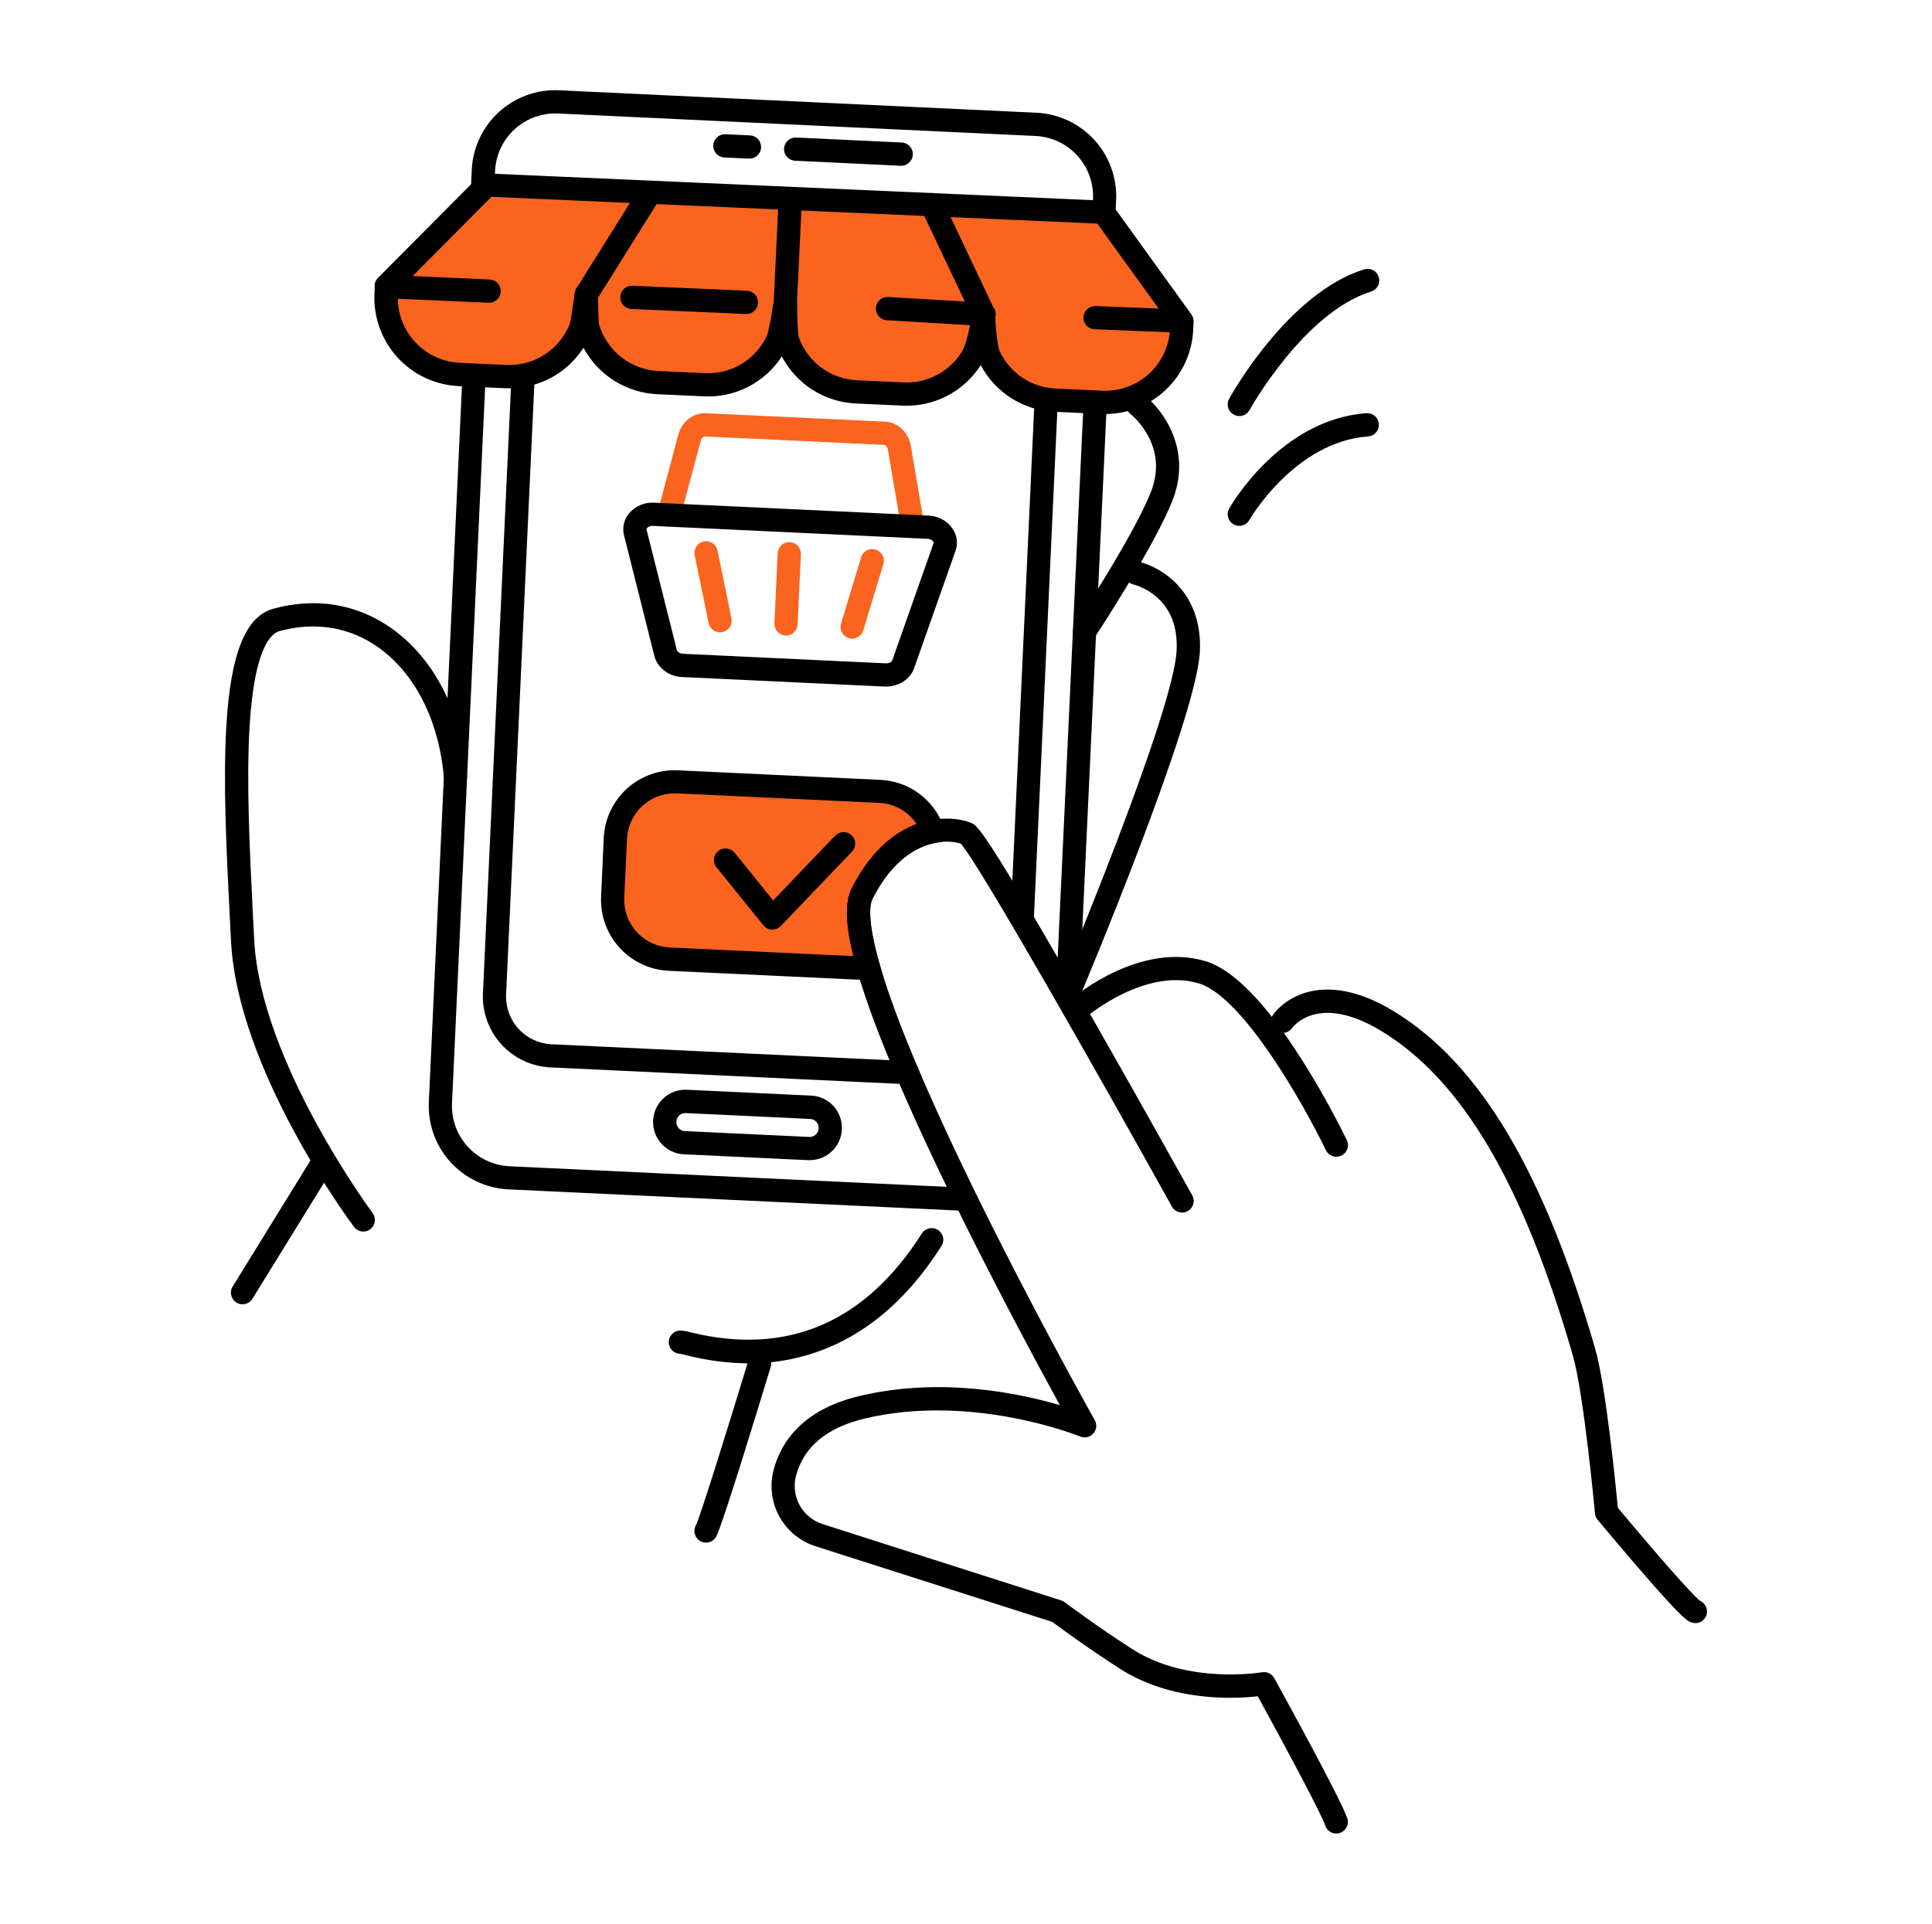 <?xml version="1.0" encoding="utf-8"?>
<svg xmlns="http://www.w3.org/2000/svg" fill="none" height="240" viewBox="0 0 241 240" width="241">
<path d="M147.448 40.069L137.647 26.484L60.72 23.086L48.186 35.686H48.392L48.219 35.756L48.172 36.727C48.116 37.983 48.303 39.234 48.73 40.416C49.156 41.597 49.812 42.68 50.656 43.608C51.5 44.536 52.522 45.286 53.661 45.82C54.795 46.355 56.028 46.655 57.284 46.716L63.097 46.983C65.075 47.072 67.03 46.547 68.694 45.478C70.358 44.409 71.651 42.848 72.392 41.016C72.659 40.345 73.016 37.519 73.119 36.788C73.17 37.481 73.147 40.275 73.339 40.927C73.901 42.83 75.045 44.513 76.606 45.736C78.167 46.959 80.075 47.667 82.058 47.761L87.87 48.028C89.769 48.112 91.648 47.634 93.27 46.645C94.892 45.656 96.186 44.208 96.978 42.483C97.334 41.705 97.808 38.625 97.953 37.748C98.009 38.63 97.967 41.723 98.248 42.525C98.876 44.325 100.03 45.895 101.562 47.034C103.091 48.173 104.923 48.83 106.831 48.919L112.644 49.186C114.383 49.266 116.108 48.872 117.636 48.042C119.164 47.212 120.439 45.984 121.32 44.484C121.92 43.467 122.487 40.711 122.675 39.492C122.764 40.683 122.914 43.425 123.402 44.461C124.142 46.036 125.295 47.377 126.744 48.347C128.187 49.312 129.875 49.866 131.609 49.945L137.422 50.212C138.673 50.269 139.93 50.081 141.111 49.655C142.292 49.228 143.375 48.572 144.303 47.728C145.231 46.884 145.981 45.862 146.516 44.723C147.05 43.589 147.35 42.356 147.411 41.105L147.458 40.134L147.467 40.083L147.448 40.069Z" fill="#FA641E"/>
<path d="M137.872 51.652C137.698 51.652 137.525 51.652 137.352 51.638L131.539 51.37C129.631 51.286 127.78 50.705 126.167 49.683C124.555 48.666 123.233 47.241 122.337 45.558C121.297 47.184 119.848 48.506 118.137 49.392C116.427 50.278 114.509 50.7 112.578 50.606L106.766 50.339C104.848 50.255 102.983 49.669 101.361 48.638C99.739 47.606 98.417 46.167 97.526 44.466C96.481 46.078 95.033 47.386 93.326 48.258C91.62 49.134 89.712 49.542 87.795 49.448L81.983 49.181C80.08 49.092 78.233 48.511 76.62 47.498C75.008 46.481 73.686 45.066 72.786 43.388C71.741 45.009 70.292 46.331 68.576 47.217C66.861 48.103 64.944 48.525 63.017 48.436L57.205 48.169C54.289 48.033 51.542 46.744 49.573 44.583C47.605 42.422 46.578 39.572 46.709 36.656L46.747 35.901C46.714 35.676 46.733 35.447 46.803 35.231C46.873 35.016 46.995 34.819 47.155 34.659L59.684 22.064C59.825 21.919 59.998 21.811 60.186 21.736C60.373 21.661 60.575 21.628 60.776 21.637L137.703 25.036C137.923 25.045 138.134 25.106 138.327 25.209C138.519 25.312 138.687 25.458 138.814 25.636L148.611 39.22C148.789 39.469 148.887 39.764 148.887 40.069V40.186L148.841 41.161C148.709 43.987 147.495 46.65 145.452 48.605C143.408 50.559 140.694 51.651 137.862 51.656H137.858L137.872 51.652ZM122.675 38.016H122.731C123.087 38.03 123.425 38.175 123.683 38.423C123.941 38.672 124.095 39.005 124.119 39.361L124.142 39.698C124.208 40.636 124.381 43.125 124.709 43.828C125.333 45.164 126.317 46.303 127.541 47.123C128.769 47.944 130.198 48.413 131.67 48.478L137.483 48.745C139.63 48.844 141.73 48.084 143.319 46.636C144.908 45.188 145.855 43.167 145.953 41.02L145.977 40.505L136.883 27.895L61.306 24.553L49.775 36.15C49.742 36.248 49.7 36.342 49.648 36.426L49.63 36.792C49.531 38.939 50.291 41.034 51.739 42.623C53.187 44.212 55.203 45.159 57.35 45.263L63.162 45.53C64.841 45.605 66.5 45.159 67.916 44.25C69.331 43.345 70.428 42.019 71.056 40.462C71.211 40.036 71.487 38.016 71.595 37.256C71.637 36.956 71.67 36.708 71.694 36.553C71.75 36.202 71.928 35.883 72.205 35.653C72.481 35.428 72.828 35.311 73.184 35.325C73.541 35.339 73.878 35.484 74.136 35.733C74.394 35.981 74.548 36.314 74.572 36.67C74.591 36.923 74.6 37.345 74.609 37.875C74.623 38.611 74.656 40.134 74.741 40.514C75.223 42.122 76.194 43.542 77.516 44.578C78.837 45.614 80.45 46.209 82.128 46.289L87.941 46.556C89.553 46.636 91.151 46.228 92.53 45.389C93.908 44.55 95.005 43.317 95.675 41.85C95.755 41.672 95.998 40.894 96.519 37.603L96.537 37.5C96.594 37.148 96.776 36.83 97.053 36.605C97.33 36.38 97.681 36.263 98.037 36.281C98.394 36.3 98.731 36.445 98.984 36.694C99.237 36.942 99.392 37.28 99.416 37.636C99.434 37.913 99.439 38.325 99.448 38.845C99.462 39.675 99.5 41.587 99.631 42.033C100.166 43.561 101.141 44.892 102.439 45.853C103.737 46.819 105.294 47.372 106.906 47.442L112.719 47.709C114.195 47.78 115.658 47.442 116.956 46.739C118.255 46.036 119.333 44.991 120.083 43.716C120.467 43.064 121.006 40.833 121.255 39.239C121.306 38.897 121.48 38.587 121.742 38.362C122.005 38.138 122.337 38.011 122.68 38.011L122.675 38.016Z" fill="black"/>
<path d="M113.853 67.13C113.511 67.13 113.178 67.008 112.916 66.787C112.653 66.567 112.48 66.258 112.423 65.925L110.769 56.142C110.703 55.753 110.473 55.509 110.291 55.5L87.927 54.45C87.744 54.441 87.495 54.656 87.392 55.041L84.838 64.627C84.791 64.809 84.701 64.983 84.589 65.133C84.477 65.283 84.326 65.409 84.162 65.508C83.998 65.602 83.816 65.667 83.628 65.691C83.441 65.714 83.248 65.705 83.066 65.653C82.883 65.606 82.709 65.517 82.559 65.405C82.409 65.287 82.283 65.147 82.184 64.978C82.091 64.814 82.025 64.631 82.001 64.444C81.978 64.256 81.987 64.064 82.039 63.881L84.589 54.295C85.039 52.608 86.464 51.478 88.058 51.553L110.422 52.603C112.011 52.678 113.319 53.934 113.619 55.659L115.283 65.442C115.316 65.63 115.311 65.822 115.264 66.009C115.222 66.197 115.142 66.37 115.034 66.525C114.927 66.68 114.786 66.811 114.622 66.914C114.458 67.017 114.28 67.083 114.092 67.116C114.012 67.13 113.933 67.139 113.853 67.139V67.13Z" fill="#FA641E"/>
<path d="M107.544 111.464C110.234 106.167 113.656 104.25 116.384 103.73C115.906 102.323 115.016 101.1 113.825 100.205C112.639 99.314 111.209 98.798 109.728 98.733L84.5 97.547C83.53 97.5 82.559 97.645 81.645 97.973C80.731 98.302 79.892 98.808 79.17 99.464C78.453 100.116 77.867 100.908 77.455 101.784C77.042 102.661 76.803 103.612 76.761 104.587L76.423 111.919C76.334 113.878 77.023 115.791 78.345 117.239C79.667 118.687 81.505 119.555 83.464 119.648L108.373 120.82C107.117 116.484 106.695 113.137 107.544 111.459V111.464Z" fill="#FA641E"/>
<path d="M110.333 122.381L83.403 121.116C81.064 121.003 78.861 119.967 77.281 118.233C75.702 116.498 74.877 114.211 74.98 111.872L75.312 104.531C75.364 103.369 75.65 102.23 76.142 101.18C76.634 100.13 77.333 99.183 78.191 98.4C79.048 97.617 80.056 97.013 81.148 96.619C82.241 96.225 83.403 96.052 84.561 96.103L109.794 97.294C111.57 97.369 113.281 97.978 114.702 99.047C116.122 100.116 117.186 101.583 117.758 103.27L118.297 104.85L116.661 105.164C114.495 105.577 111.378 107.123 108.838 112.13C108.552 112.683 108.083 114.614 109.77 120.436L110.328 122.391L110.333 122.381ZM84.148 98.981C82.62 98.981 81.148 99.572 80.042 100.631C78.936 101.691 78.28 103.134 78.214 104.662L77.872 111.994C77.802 113.569 78.359 115.106 79.423 116.269C80.483 117.436 81.964 118.13 83.539 118.205L106.461 119.283C105.453 115.219 105.392 112.5 106.255 110.794C108.72 105.937 111.772 103.753 114.331 102.792C113.816 102.019 113.122 101.377 112.316 100.922C111.509 100.467 110.6 100.205 109.672 100.167L84.444 98.981C84.35 98.981 84.252 98.981 84.158 98.981H84.148Z" fill="black"/>
<path d="M133.166 125.695H133.095C132.903 125.686 132.72 125.639 132.547 125.559C132.373 125.48 132.219 125.363 132.092 125.222C131.966 125.081 131.867 124.917 131.802 124.739C131.736 124.561 131.708 124.369 131.717 124.181L135.158 50.391C135.177 50.006 135.345 49.645 135.631 49.388C135.917 49.13 136.292 48.994 136.677 49.013C137.061 49.031 137.422 49.2 137.68 49.486C137.938 49.772 138.073 50.147 138.055 50.531L134.614 124.327C134.595 124.697 134.436 125.048 134.164 125.306C133.892 125.564 133.536 125.705 133.166 125.705V125.695Z" fill="black"/>
<path d="M137.703 28.13H137.638C137.253 28.111 136.892 27.942 136.634 27.661C136.377 27.375 136.241 27 136.259 26.62L136.344 24.825C136.433 22.833 135.73 20.892 134.389 19.416C133.048 17.944 131.178 17.062 129.186 16.964L69.627 14.161C68.638 14.114 67.653 14.264 66.725 14.597C65.797 14.93 64.939 15.445 64.208 16.111C63.477 16.776 62.886 17.578 62.464 18.473C62.042 19.369 61.803 20.334 61.756 21.323L61.648 23.667C61.63 24.052 61.461 24.413 61.175 24.675C60.889 24.933 60.514 25.069 60.13 25.055C59.745 25.041 59.384 24.867 59.122 24.581C58.864 24.295 58.728 23.92 58.742 23.536L58.85 21.188C58.911 19.819 59.244 18.478 59.83 17.241C60.411 16.003 61.231 14.887 62.244 13.969C63.256 13.045 64.438 12.333 65.727 11.869C67.016 11.405 68.38 11.198 69.749 11.264L129.308 14.067C132.064 14.198 134.656 15.422 136.517 17.461C138.378 19.5 139.348 22.195 139.227 24.951L139.142 26.747C139.123 27.117 138.964 27.469 138.697 27.727C138.425 27.984 138.069 28.125 137.698 28.125L137.703 28.13Z" fill="black"/>
<path d="M119.928 151.041H119.858L63.411 148.383C60.655 148.252 58.062 147.028 56.202 144.989C54.341 142.95 53.37 140.255 53.492 137.498L57.688 46.767C57.697 46.575 57.744 46.392 57.823 46.219C57.903 46.045 58.02 45.891 58.161 45.764C58.301 45.638 58.466 45.534 58.644 45.474C58.822 45.408 59.014 45.38 59.202 45.389C59.389 45.398 59.577 45.445 59.75 45.525C59.923 45.605 60.078 45.722 60.205 45.862C60.331 46.003 60.434 46.167 60.495 46.345C60.556 46.523 60.589 46.716 60.58 46.903L56.384 137.63C56.291 139.622 56.994 141.567 58.334 143.044C59.675 144.52 61.55 145.402 63.542 145.5L119.994 148.158C120.378 148.167 120.744 148.327 121.011 148.608C121.278 148.884 121.423 149.259 121.414 149.644C121.405 150.028 121.245 150.394 120.964 150.661C120.687 150.928 120.312 151.073 119.928 151.064V151.05V151.041Z" fill="black"/>
<path d="M127.513 115.987H127.447C127.255 115.978 127.072 115.931 126.898 115.852C126.725 115.772 126.57 115.655 126.444 115.514C126.317 115.373 126.219 115.209 126.153 115.031C126.088 114.853 126.059 114.661 126.069 114.473L129.059 49.744C129.078 49.359 129.247 48.998 129.533 48.741C129.819 48.483 130.194 48.347 130.578 48.366C130.963 48.384 131.323 48.553 131.581 48.839C131.839 49.125 131.975 49.5 131.956 49.884L128.966 114.614C128.947 114.989 128.788 115.341 128.516 115.594C128.244 115.852 127.888 115.997 127.513 115.992V115.987Z" fill="black"/>
<path d="M113.183 135.263H113.113L68.656 133.167C66.317 133.055 64.119 132.019 62.539 130.289C60.964 128.559 60.134 126.272 60.242 123.933L63.809 46.767C63.819 46.575 63.866 46.392 63.945 46.219C64.025 46.045 64.142 45.891 64.283 45.764C64.424 45.638 64.588 45.534 64.766 45.474C64.944 45.408 65.136 45.38 65.323 45.389C65.516 45.398 65.698 45.445 65.872 45.525C66.045 45.605 66.2 45.722 66.327 45.862C66.453 46.003 66.556 46.167 66.617 46.345C66.678 46.523 66.711 46.716 66.702 46.903L63.13 124.069C63.059 125.639 63.613 127.181 64.672 128.344C65.731 129.511 67.213 130.205 68.783 130.28L113.234 132.375C113.619 132.384 113.984 132.544 114.247 132.825C114.514 133.102 114.659 133.477 114.65 133.861C114.641 134.245 114.481 134.611 114.2 134.878C113.923 135.145 113.549 135.291 113.164 135.281V135.277L113.183 135.263Z" fill="black"/>
<path d="M101.014 144.741H100.822L85.292 144.009C84.233 143.958 83.234 143.489 82.517 142.702C81.8 141.914 81.425 140.878 81.472 139.814V139.791C81.495 139.261 81.622 138.745 81.847 138.267C82.072 137.789 82.386 137.358 82.775 137.002C83.164 136.645 83.619 136.369 84.116 136.191C84.613 136.013 85.138 135.933 85.667 135.956L101.197 136.688C102.261 136.739 103.259 137.208 103.972 137.995C104.689 138.783 105.064 139.819 105.013 140.883V140.906C104.966 141.938 104.525 142.913 103.78 143.625C103.034 144.338 102.041 144.736 101.009 144.741H101.014ZM100.958 141.844C101.253 141.858 101.539 141.755 101.759 141.553C101.98 141.356 102.106 141.075 102.12 140.784V140.761C102.134 140.466 102.027 140.18 101.83 139.959C101.633 139.739 101.352 139.608 101.061 139.598L85.531 138.867C85.236 138.853 84.95 138.956 84.73 139.158C84.509 139.355 84.383 139.636 84.369 139.927V139.95C84.355 140.245 84.458 140.531 84.659 140.752C84.861 140.972 85.138 141.103 85.428 141.113L100.958 141.844Z" fill="black"/>
<path d="M110.558 85.655H110.366L85.067 84.464C83.412 84.389 81.997 83.306 81.627 81.834L77.844 66.792C77.722 66.319 77.717 65.822 77.825 65.344C77.933 64.866 78.153 64.42 78.467 64.045C78.852 63.595 79.33 63.244 79.874 63.009C80.417 62.78 81.003 62.677 81.594 62.714L115.831 64.327C116.422 64.345 116.998 64.505 117.514 64.781C118.034 65.062 118.48 65.461 118.817 65.944C119.094 66.347 119.272 66.811 119.338 67.294C119.403 67.781 119.352 68.273 119.188 68.733L114.036 83.349C113.553 84.722 112.138 85.65 110.558 85.65V85.655ZM81.402 65.606C81.275 65.597 81.148 65.62 81.031 65.667C80.914 65.714 80.806 65.784 80.717 65.878C80.689 65.902 80.67 65.934 80.656 65.972C80.647 66.009 80.647 66.047 80.656 66.084L84.439 81.127C84.491 81.319 84.795 81.539 85.203 81.567L110.502 82.758C110.914 82.777 111.233 82.584 111.298 82.392L116.455 67.767C116.469 67.734 116.469 67.692 116.464 67.659C116.455 67.622 116.441 67.589 116.417 67.561C116.333 67.453 116.22 67.364 116.098 67.308C115.977 67.247 115.836 67.219 115.7 67.224L81.463 65.611H81.402V65.606Z" fill="black"/>
<path d="M96.355 115.978H96.294C96.088 115.969 95.886 115.917 95.703 115.823C95.52 115.73 95.356 115.598 95.225 115.439L89.389 108.225C89.267 108.08 89.178 107.906 89.122 107.723C89.066 107.541 89.047 107.348 89.066 107.156C89.084 106.964 89.141 106.781 89.234 106.613C89.323 106.444 89.45 106.298 89.595 106.177C89.745 106.055 89.914 105.966 90.097 105.914C90.28 105.858 90.472 105.844 90.664 105.863C90.856 105.881 91.039 105.942 91.208 106.031C91.377 106.125 91.522 106.247 91.644 106.397L96.444 112.336L104.159 104.278C104.291 104.138 104.445 104.02 104.623 103.941C104.802 103.861 104.989 103.814 105.181 103.809C105.373 103.805 105.566 103.838 105.748 103.903C105.927 103.973 106.095 104.077 106.231 104.208C106.372 104.339 106.48 104.498 106.559 104.677C106.634 104.855 106.677 105.042 106.681 105.234C106.681 105.427 106.648 105.619 106.573 105.797C106.498 105.975 106.395 106.139 106.255 106.275L97.4 115.523C97.264 115.664 97.1 115.777 96.922 115.856C96.744 115.931 96.547 115.973 96.355 115.973V115.978Z" fill="black"/>
<path d="M89.811 78.895C89.478 78.895 89.155 78.778 88.897 78.567C88.639 78.356 88.461 78.061 88.395 77.737L86.656 69.267C86.576 68.892 86.656 68.499 86.867 68.175C87.078 67.852 87.406 67.631 87.786 67.552C88.161 67.472 88.555 67.552 88.878 67.763C89.197 67.974 89.422 68.306 89.501 68.681L91.241 77.156C91.316 77.531 91.241 77.925 91.03 78.244C90.819 78.562 90.486 78.787 90.111 78.862C90.012 78.881 89.919 78.891 89.82 78.891L89.811 78.895Z" fill="#FA641E"/>
<path d="M106.292 79.674C106.152 79.674 106.011 79.65 105.88 79.608C105.514 79.495 105.205 79.242 105.022 78.905C104.844 78.567 104.802 78.169 104.914 77.799L107.413 69.53C107.525 69.159 107.778 68.855 108.116 68.672C108.453 68.489 108.852 68.452 109.222 68.564C109.588 68.677 109.897 68.93 110.08 69.267C110.263 69.605 110.3 70.003 110.188 70.374L107.684 78.647C107.595 78.947 107.408 79.205 107.159 79.392C106.911 79.575 106.606 79.678 106.297 79.678L106.292 79.674Z" fill="#FA641E"/>
<path d="M98.052 79.284H97.981C97.789 79.275 97.606 79.228 97.433 79.148C97.259 79.069 97.105 78.952 96.978 78.811C96.852 78.67 96.748 78.506 96.687 78.328C96.622 78.15 96.594 77.958 96.603 77.77L97.006 69.014C97.025 68.63 97.194 68.269 97.48 68.011C97.766 67.753 98.141 67.617 98.525 67.636C98.909 67.655 99.27 67.823 99.528 68.109C99.786 68.395 99.922 68.77 99.903 69.155L99.491 77.911C99.472 78.281 99.312 78.633 99.045 78.891C98.778 79.148 98.422 79.294 98.052 79.294V79.284Z" fill="#FA641E"/>
<path d="M112.377 20.677H112.306L99.181 20.053C98.797 20.034 98.436 19.866 98.178 19.58C97.92 19.294 97.784 18.919 97.803 18.534C97.822 18.15 97.991 17.789 98.276 17.531C98.562 17.273 98.938 17.137 99.322 17.156L112.447 17.78C112.639 17.78 112.827 17.827 113 17.902C113.173 17.977 113.333 18.089 113.464 18.225C113.595 18.361 113.698 18.525 113.769 18.703C113.839 18.881 113.872 19.069 113.867 19.261C113.867 19.453 113.82 19.641 113.745 19.814C113.666 19.988 113.558 20.147 113.422 20.278C113.286 20.409 113.122 20.512 112.944 20.583C112.766 20.653 112.578 20.686 112.386 20.681L112.377 20.677Z" fill="black"/>
<path d="M93.458 19.786H93.388L90.35 19.645C89.966 19.627 89.605 19.458 89.347 19.172C89.089 18.886 88.953 18.511 88.972 18.127C88.991 17.742 89.159 17.381 89.445 17.123C89.731 16.866 90.106 16.73 90.491 16.748L93.528 16.889C93.913 16.898 94.278 17.058 94.541 17.339C94.808 17.616 94.948 17.991 94.939 18.375C94.93 18.759 94.77 19.125 94.489 19.392C94.213 19.659 93.838 19.8 93.453 19.791L93.458 19.786Z" fill="black"/>
<path d="M73.114 38.231C72.856 38.231 72.603 38.161 72.378 38.03C72.153 37.898 71.97 37.711 71.849 37.481C71.722 37.256 71.661 36.998 71.666 36.741C71.67 36.483 71.75 36.23 71.886 36.009L79.62 23.648C79.719 23.484 79.85 23.339 80.005 23.227C80.159 23.114 80.338 23.03 80.525 22.988C80.713 22.941 80.905 22.936 81.097 22.969C81.284 23.002 81.467 23.067 81.631 23.17C81.795 23.273 81.936 23.405 82.049 23.564C82.161 23.719 82.236 23.897 82.278 24.084C82.32 24.272 82.325 24.464 82.292 24.656C82.259 24.844 82.189 25.026 82.081 25.186L74.347 37.547C74.216 37.758 74.037 37.926 73.822 38.048C73.606 38.166 73.362 38.231 73.119 38.231H73.114Z" fill="black"/>
<path d="M122.717 40.664C122.441 40.664 122.173 40.584 121.939 40.439C121.709 40.294 121.522 40.083 121.405 39.834L114.922 26.156C114.758 25.809 114.739 25.411 114.866 25.045C114.997 24.684 115.264 24.389 115.611 24.22C115.958 24.052 116.356 24.038 116.722 24.164C117.083 24.295 117.383 24.562 117.547 24.909L124.025 38.587C124.109 38.761 124.152 38.944 124.166 39.136C124.175 39.328 124.147 39.516 124.081 39.694C124.016 39.872 123.917 40.036 123.791 40.181C123.664 40.322 123.509 40.439 123.336 40.519C123.144 40.612 122.928 40.659 122.717 40.659V40.664Z" fill="black"/>
<path d="M97.939 39.638H97.869C97.681 39.628 97.494 39.581 97.32 39.502C97.147 39.422 96.992 39.305 96.866 39.164C96.739 39.023 96.641 38.859 96.575 38.681C96.509 38.503 96.481 38.311 96.491 38.123L97.128 24.9C97.138 24.708 97.184 24.525 97.264 24.352C97.344 24.178 97.461 24.023 97.602 23.897C97.742 23.77 97.906 23.672 98.089 23.606C98.267 23.541 98.459 23.512 98.647 23.522C98.839 23.531 99.022 23.578 99.195 23.658C99.369 23.738 99.523 23.855 99.65 23.995C99.777 24.136 99.875 24.3 99.941 24.483C100.006 24.661 100.034 24.853 100.025 25.041L99.388 38.264C99.369 38.634 99.209 38.986 98.938 39.244C98.666 39.502 98.309 39.642 97.939 39.642V39.638Z" fill="black"/>
<path d="M147.017 41.494H146.961L136.541 41.081C136.348 41.072 136.161 41.03 135.992 40.95C135.819 40.87 135.664 40.758 135.533 40.617C135.27 40.336 135.134 39.961 135.148 39.577C135.163 39.192 135.331 38.831 135.613 38.569C135.894 38.306 136.269 38.17 136.653 38.184L147.069 38.597C147.453 38.606 147.819 38.766 148.086 39.042C148.353 39.319 148.498 39.689 148.489 40.074C148.48 40.458 148.32 40.824 148.044 41.091C147.767 41.358 147.397 41.503 147.013 41.494H147.017Z" fill="black"/>
<path d="M122.717 40.664H122.628L110.619 39.952C110.427 39.942 110.244 39.891 110.07 39.806C109.897 39.722 109.747 39.605 109.62 39.464C109.494 39.323 109.395 39.155 109.334 38.977C109.273 38.798 109.245 38.606 109.255 38.414C109.269 38.222 109.316 38.039 109.4 37.866C109.484 37.692 109.602 37.542 109.742 37.416C109.883 37.289 110.052 37.191 110.23 37.13C110.408 37.069 110.6 37.041 110.792 37.05L122.802 37.763C123.186 37.772 123.552 37.936 123.814 38.217C124.077 38.498 124.222 38.869 124.208 39.253C124.194 39.638 124.034 40.003 123.753 40.266C123.472 40.528 123.102 40.673 122.717 40.659V40.664Z" fill="black"/>
<path d="M93.078 39.173H93.013L78.758 38.55C78.373 38.531 78.013 38.362 77.75 38.081C77.492 37.795 77.352 37.42 77.37 37.036C77.389 36.652 77.558 36.291 77.839 36.028C78.12 35.766 78.5 35.63 78.884 35.648L93.139 36.272C93.523 36.281 93.889 36.441 94.156 36.717C94.423 36.994 94.569 37.369 94.559 37.753C94.55 38.138 94.391 38.503 94.114 38.77C93.838 39.038 93.463 39.183 93.078 39.173Z" fill="black"/>
<path d="M60.983 37.767H60.917L48.153 37.205C47.769 37.186 47.408 37.017 47.145 36.736C46.888 36.45 46.747 36.075 46.766 35.691C46.784 35.306 46.953 34.945 47.234 34.683C47.52 34.425 47.895 34.284 48.28 34.303L61.044 34.866C61.428 34.875 61.794 35.034 62.061 35.311C62.328 35.587 62.473 35.962 62.464 36.347C62.455 36.731 62.295 37.097 62.019 37.364C61.742 37.631 61.367 37.777 60.983 37.767Z" fill="black"/>
<path d="M154.592 51.905C154.339 51.905 154.095 51.839 153.875 51.712C153.655 51.586 153.477 51.408 153.345 51.192C153.219 50.977 153.148 50.728 153.144 50.475C153.144 50.222 153.2 49.973 153.322 49.753C153.617 49.219 160.663 36.595 170.117 33.623C170.3 33.558 170.497 33.534 170.689 33.544C170.881 33.553 171.073 33.609 171.247 33.694C171.42 33.783 171.575 33.9 171.702 34.05C171.828 34.2 171.922 34.369 171.983 34.556C172.044 34.744 172.063 34.936 172.044 35.133C172.025 35.325 171.969 35.513 171.875 35.686C171.781 35.855 171.655 36.009 171.505 36.127C171.35 36.248 171.177 36.337 170.989 36.389C162.65 39.009 155.933 51.033 155.872 51.155C155.745 51.384 155.558 51.572 155.333 51.708C155.108 51.839 154.85 51.909 154.588 51.905H154.592Z" fill="black"/>
<path d="M154.592 65.606C154.339 65.606 154.091 65.541 153.87 65.414C153.65 65.287 153.467 65.105 153.341 64.884C153.214 64.664 153.144 64.416 153.144 64.162C153.144 63.909 153.209 63.661 153.331 63.441C153.589 62.986 159.748 52.336 170.445 51.548C170.638 51.534 170.825 51.558 171.008 51.619C171.191 51.68 171.355 51.773 171.5 51.9C171.645 52.027 171.763 52.177 171.847 52.35C171.931 52.519 171.983 52.706 171.997 52.898C172.011 53.091 171.988 53.278 171.927 53.461C171.866 53.644 171.772 53.808 171.645 53.953C171.519 54.098 171.369 54.216 171.195 54.3C171.027 54.384 170.839 54.436 170.647 54.45C161.483 55.125 155.895 64.786 155.839 64.884C155.713 65.105 155.53 65.287 155.309 65.414C155.089 65.541 154.841 65.606 154.583 65.606H154.592Z" fill="black"/>
<path d="M30.261 162.722C30.003 162.722 29.745 162.656 29.525 162.525C29.305 162.394 29.117 162.206 28.991 161.981C28.864 161.756 28.798 161.498 28.803 161.241C28.808 160.983 28.883 160.73 29.019 160.509L39.195 144.019C39.401 143.705 39.725 143.48 40.095 143.395C40.466 143.311 40.85 143.377 41.173 143.578C41.497 143.775 41.727 144.094 41.82 144.459C41.914 144.825 41.858 145.214 41.666 145.542L31.489 162.033C31.363 162.244 31.18 162.412 30.964 162.534C30.748 162.656 30.509 162.717 30.261 162.722Z" fill="black"/>
<path d="M45.322 153.647C45.097 153.647 44.872 153.595 44.67 153.492C44.469 153.394 44.291 153.244 44.159 153.066C43.569 152.269 29.6 133.411 28.812 117.323C28.761 116.306 28.709 115.252 28.653 114.192C28.259 106.411 27.809 97.589 28.241 90.455C28.784 81.483 30.655 76.87 34.128 75.933C39.434 74.503 44.511 75.347 48.809 78.366C54.153 82.12 57.594 88.842 58.259 96.811C58.283 97.191 58.161 97.566 57.913 97.852C57.664 98.138 57.312 98.32 56.933 98.349C56.553 98.381 56.178 98.259 55.888 98.016C55.597 97.772 55.409 97.425 55.372 97.045C54.781 89.939 51.781 84 47.145 80.733C43.574 78.225 39.336 77.531 34.883 78.727C33.73 79.036 31.719 80.991 31.133 90.624C30.72 97.594 31.156 106.331 31.545 114.038C31.597 115.106 31.653 116.156 31.705 117.178C32.445 132.375 46.334 151.134 46.475 151.327C46.634 151.542 46.733 151.8 46.756 152.067C46.78 152.334 46.728 152.606 46.611 152.845C46.494 153.084 46.306 153.286 46.077 153.431C45.847 153.572 45.584 153.647 45.317 153.647H45.322Z" fill="black"/>
<path d="M135.294 80.259C135.031 80.259 134.773 80.189 134.548 80.053C134.323 79.917 134.141 79.725 134.014 79.495C133.892 79.266 133.831 79.008 133.841 78.745C133.85 78.483 133.934 78.23 134.08 78.014C134.155 77.902 141.491 66.703 143.586 61.322C145.85 55.505 141.163 51.759 140.961 51.6C140.666 51.361 140.473 51.019 140.427 50.644C140.38 50.269 140.488 49.889 140.717 49.589C140.947 49.289 141.289 49.092 141.664 49.036C142.039 48.984 142.423 49.078 142.728 49.303C145.03 51.066 148.733 56.072 146.286 62.367C144.083 68.034 136.813 79.139 136.503 79.603C136.372 79.805 136.194 79.969 135.978 80.081C135.767 80.194 135.528 80.255 135.289 80.255L135.294 80.259Z" fill="black"/>
<path d="M133.161 125.695C132.922 125.695 132.688 125.634 132.477 125.522C132.266 125.409 132.088 125.245 131.956 125.044C131.825 124.847 131.745 124.617 131.722 124.378C131.698 124.139 131.736 123.9 131.83 123.68C131.975 123.333 146.403 89.03 146.773 81.145C146.909 78.211 146.033 75.938 144.158 74.381C143.338 73.697 142.381 73.191 141.355 72.905C140.98 72.82 140.652 72.595 140.441 72.272C140.234 71.948 140.164 71.555 140.244 71.18C140.328 70.805 140.553 70.477 140.877 70.27C141.2 70.064 141.594 69.994 141.969 70.073C144.786 70.678 150.027 73.8 149.675 81.286C149.281 89.677 135.106 123.38 134.506 124.805C134.394 125.072 134.206 125.297 133.967 125.456C133.728 125.616 133.447 125.695 133.156 125.695H133.161Z" fill="black"/>
<path d="M93.331 170.091C90.697 170.067 88.076 169.72 85.531 169.055C85.259 168.989 84.955 168.914 84.838 168.895C84.645 168.895 84.458 168.848 84.284 168.773C84.111 168.694 83.951 168.586 83.82 168.445C83.553 168.164 83.412 167.794 83.422 167.409C83.427 167.217 83.469 167.03 83.548 166.856C83.623 166.683 83.736 166.523 83.876 166.392C84.013 166.261 84.177 166.158 84.355 166.092C84.533 166.027 84.72 165.989 84.912 165.998C85.353 166.027 85.794 166.106 86.216 166.237C98.225 169.153 107.9 165.009 114.969 153.928C115.067 153.759 115.198 153.614 115.358 153.502C115.517 153.389 115.691 153.305 115.883 153.258C116.07 153.211 116.267 153.206 116.459 153.239C116.652 153.272 116.834 153.342 116.998 153.445C117.162 153.548 117.303 153.684 117.416 153.844C117.523 154.003 117.603 154.186 117.641 154.373C117.678 154.566 117.678 154.762 117.641 154.95C117.603 155.142 117.528 155.32 117.416 155.484C112.447 163.294 106.128 168.028 98.647 169.566C96.898 169.922 95.122 170.1 93.336 170.095L93.331 170.091Z" fill="black"/>
<path d="M88.072 192.455C87.819 192.455 87.57 192.389 87.35 192.263C87.13 192.136 86.947 191.953 86.82 191.738C86.694 191.517 86.623 191.269 86.623 191.016C86.623 190.763 86.684 190.514 86.811 190.294C87.373 189.145 91.123 177.084 93.355 169.73C93.406 169.542 93.495 169.369 93.612 169.219C93.734 169.064 93.88 168.937 94.048 168.848C94.217 168.755 94.405 168.698 94.597 168.675C94.789 168.656 94.986 168.675 95.169 168.731C95.356 168.787 95.525 168.881 95.675 169.003C95.825 169.125 95.947 169.28 96.036 169.453C96.125 169.627 96.177 169.814 96.195 170.006C96.209 170.198 96.186 170.395 96.125 170.578C94.311 176.55 90.013 190.566 89.319 191.747C89.192 191.962 89.009 192.145 88.789 192.267C88.569 192.394 88.32 192.459 88.067 192.459L88.072 192.455ZM86.83 190.266C86.83 190.266 86.83 190.275 86.83 190.28V190.266Z" fill="black"/>
<path d="M166.695 228.75C166.391 228.75 166.095 228.656 165.847 228.478C165.598 228.3 165.416 228.047 165.317 227.761C164.806 226.228 160.17 217.594 156.894 211.627C154.086 211.945 146.211 212.362 139.695 208.186C135.655 205.594 132.13 202.992 131.267 202.35L101.731 192.909C99.819 192.3 98.211 190.983 97.236 189.23C96.261 187.477 95.989 185.414 96.481 183.469C97.311 180.187 99.861 175.908 107.216 174.164C117.341 171.759 127.109 173.803 132.214 175.308C129.387 170.161 123.725 159.661 118.405 148.697C104.661 120.37 104.891 113.512 106.255 110.822C108.927 105.562 112.297 103.505 114.655 102.703C117.373 101.784 119.872 102.117 121.184 102.68C121.887 102.98 122.759 103.355 135.969 126.492C142.386 137.728 148.653 149.016 148.719 149.128C148.812 149.292 148.869 149.48 148.892 149.667C148.916 149.855 148.897 150.047 148.845 150.23C148.794 150.412 148.705 150.581 148.587 150.731C148.47 150.881 148.325 151.003 148.156 151.097C147.992 151.191 147.805 151.247 147.617 151.27C147.43 151.294 147.237 151.275 147.055 151.223C146.872 151.172 146.703 151.083 146.553 150.966C146.403 150.848 146.281 150.698 146.187 150.534C137.108 134.184 122.112 107.77 119.862 105.262C118.011 104.616 112.648 104.616 108.842 112.125C108.078 113.625 107.741 120.066 121.011 147.422C128.417 162.684 136.48 177.033 136.559 177.173C136.709 177.436 136.77 177.741 136.737 178.036C136.705 178.336 136.578 178.617 136.381 178.842C136.18 179.067 135.917 179.227 135.622 179.292C135.327 179.362 135.022 179.334 134.741 179.217C134.609 179.166 121.334 173.78 107.881 176.972C103.119 178.106 100.222 180.53 99.284 184.172C98.975 185.405 99.144 186.708 99.762 187.819C100.381 188.93 101.398 189.759 102.612 190.144L132.383 199.669C132.537 199.72 132.683 199.795 132.814 199.894C132.852 199.922 136.723 202.842 141.256 205.748C148.194 210.197 157.334 208.645 157.428 208.631C157.723 208.58 158.033 208.622 158.305 208.748C158.577 208.88 158.802 209.091 158.947 209.353C159.8 210.895 167.272 224.47 168.059 226.842C168.12 227.02 168.144 227.212 168.13 227.405C168.116 227.597 168.064 227.78 167.98 227.948C167.895 228.117 167.778 228.272 167.633 228.394C167.487 228.516 167.323 228.614 167.141 228.675C166.995 228.722 166.841 228.745 166.691 228.741L166.695 228.75Z" fill="black"/>
<path d="M166.695 144.314C166.423 144.314 166.156 144.234 165.922 144.089C165.692 143.944 165.505 143.733 165.387 143.484C162.884 138.277 155.159 124.383 149.544 122.686C142.934 120.698 135.777 126.666 135.697 126.727C135.402 126.97 135.027 127.087 134.647 127.05C134.267 127.012 133.916 126.834 133.667 126.544C133.423 126.253 133.302 125.878 133.33 125.498C133.358 125.119 133.536 124.767 133.822 124.514C134.164 124.223 142.255 117.473 150.387 119.92C153.823 120.956 157.855 125.072 162.359 132.155C164.422 135.412 166.306 138.783 168.008 142.242C168.111 142.462 168.162 142.706 168.144 142.95C168.125 143.194 168.055 143.428 167.923 143.634C167.792 143.841 167.614 144.009 167.398 144.131C167.183 144.248 166.944 144.309 166.7 144.309H166.695V144.314Z" fill="black"/>
<path d="M211.484 202.491C211.363 202.491 211.245 202.477 211.128 202.448C210.57 202.308 210.041 202.177 204.463 195.712C201.847 192.68 199.32 189.642 199.288 189.609C199.1 189.384 198.988 189.108 198.959 188.817C198.945 188.667 197.577 173.85 196.18 169.041C189.969 147.619 182.389 134.784 172.367 128.662C164.483 123.848 161.314 128.072 161.188 128.25C160.967 128.564 160.639 128.78 160.259 128.85C159.884 128.92 159.495 128.836 159.177 128.625C159.017 128.517 158.886 128.381 158.778 128.222C158.675 128.062 158.6 127.884 158.567 127.692C158.534 127.505 158.534 127.312 158.577 127.125C158.614 126.937 158.694 126.759 158.802 126.605C158.928 126.417 160.114 124.758 162.631 123.914C164.858 123.173 168.622 122.962 173.886 126.178C184.569 132.708 192.542 146.067 198.973 168.23C200.323 172.87 201.566 185.503 201.814 188.109C206.164 193.336 211.067 198.966 212.084 199.73C212.384 199.866 212.628 200.105 212.778 200.4C212.928 200.695 212.97 201.033 212.9 201.356C212.83 201.68 212.652 201.97 212.394 202.177C212.136 202.383 211.817 202.5 211.484 202.5V202.491Z" fill="black"/>
</svg>